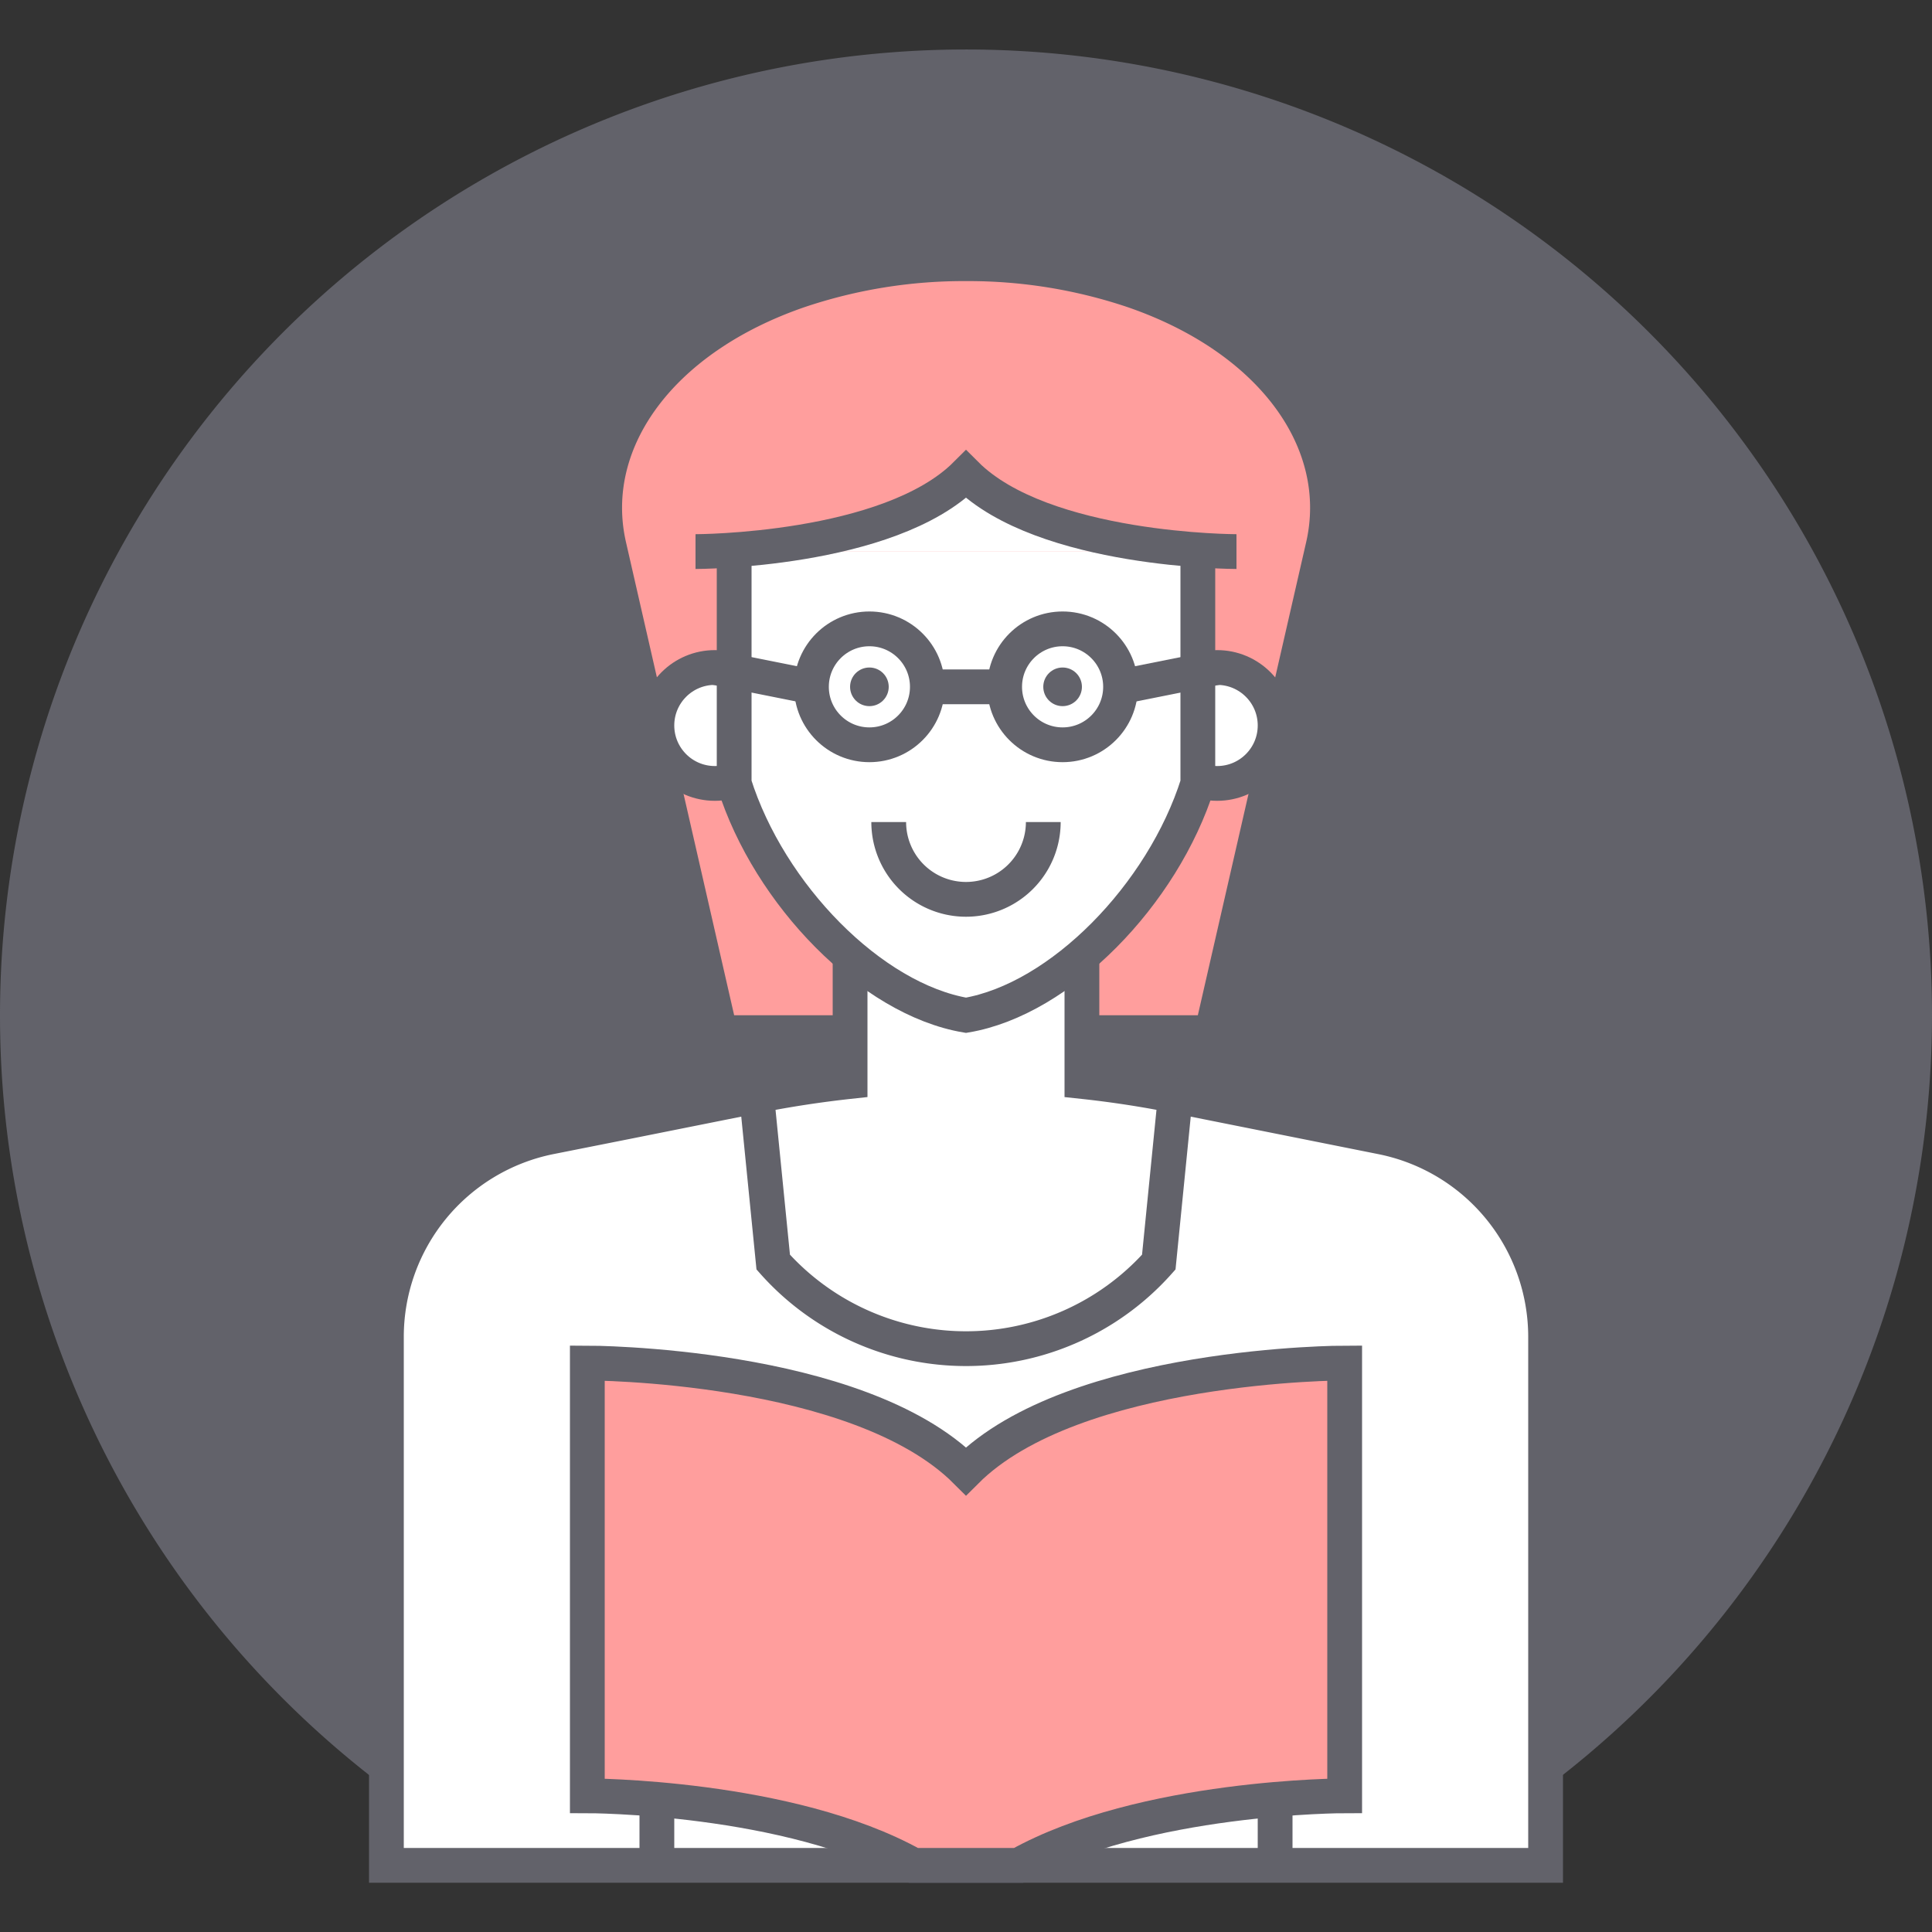 <?xml version="1.0" ?>
<!-- Uploaded to: SVG Repo, www.svgrepo.com, Generator: SVG Repo Mixer Tools -->
<svg width="800px" height="800px" viewBox="0 -12.75 500 500" xmlns="http://www.w3.org/2000/svg">
<rect x="0" y="-12.75" width="500" height="500" fill="#333333" stroke="none"/>
<defs>
<style>.cls-1{fill:#62626a;}.cls-2,.cls-5{fill:#ff9e9d;}.cls-3{fill:#ffffff;}.cls-3,.cls-4,.cls-5{stroke:#62626a;stroke-miterlimit:10;stroke-width:9px;}.cls-4{fill:none;}</style>
</defs>
<title/>
<g data-name="Layer 2" id="Layer_2">
<g data-name="Layer 1" id="Layer_1-2">
<path class="cls-1" d="M500,250A250.28,250.28,0,0,1,368.85,470H131.15A250,250,0,1,1,500,250Z"/>
<path class="cls-2" d="M310,250H190L162,127.54c-5.63-24.62,12.6-49.23,46.24-60.81A129,129,0,0,1,250,60h0a129,129,0,0,1,41.8,6.73c33.64,11.58,51.87,36.19,46.24,60.81Z"/>
<path class="cls-3" d="M400,333.23V470H100V333.23a52.75,52.75,0,0,1,42.39-51.72l20.13-4,33.3-6.66a276.76,276.76,0,0,1,108.36,0l36.18,7.23,17.25,3.45A52.75,52.75,0,0,1,400,333.23Z"/>
<path class="cls-3" d="M330,350v31.42A47.9,47.9,0,0,1,330,440v30"/>
<circle class="cls-3" cx="315" cy="175" r="15"/>
<circle class="cls-3" cx="185" cy="175" r="15"/>
<path class="cls-3" d="M304.18,270.83q-12-2.4-24.18-3.7V230H220v37.13q-12.15,1.32-24.18,3.7l4.29,43.05a66.75,66.75,0,0,0,99.78,0Z"/>
<path class="cls-3" d="M190,130v60c9.08,28.8,35.54,55.86,60,60h0c24.46-4.14,50.92-31.2,60-60V130"/>
<path class="cls-3" d="M320,130s-50,0-70-20c-20,20-70,20-70,20"/>
<circle class="cls-1" cx="275" cy="165" r="5"/>
<circle class="cls-1" cx="225" cy="165" r="5"/>
<path class="cls-3" d="M270,200h0a20,20,0,0,1-40,0"/>
<path class="cls-3" d="M170,350v31.42A47.9,47.9,0,0,0,170,440v30"/>
<circle class="cls-4" cx="275" cy="165" r="15"/>
<circle class="cls-4" cx="225" cy="165" r="15"/>
<line class="cls-4" x1="260" x2="240" y1="165" y2="165"/>
<line class="cls-4" x1="290" x2="315" y1="165" y2="160"/>
<line class="cls-4" x1="210" x2="185" y1="165" y2="160"/>
<path class="cls-5" d="M348,340V452s-52.13,0-84.41,18H236.41C204.13,452,152,452,152,452V340s70,0,98,28C278,340,348,340,348,340Z"/>
</g>
</g>
</svg>